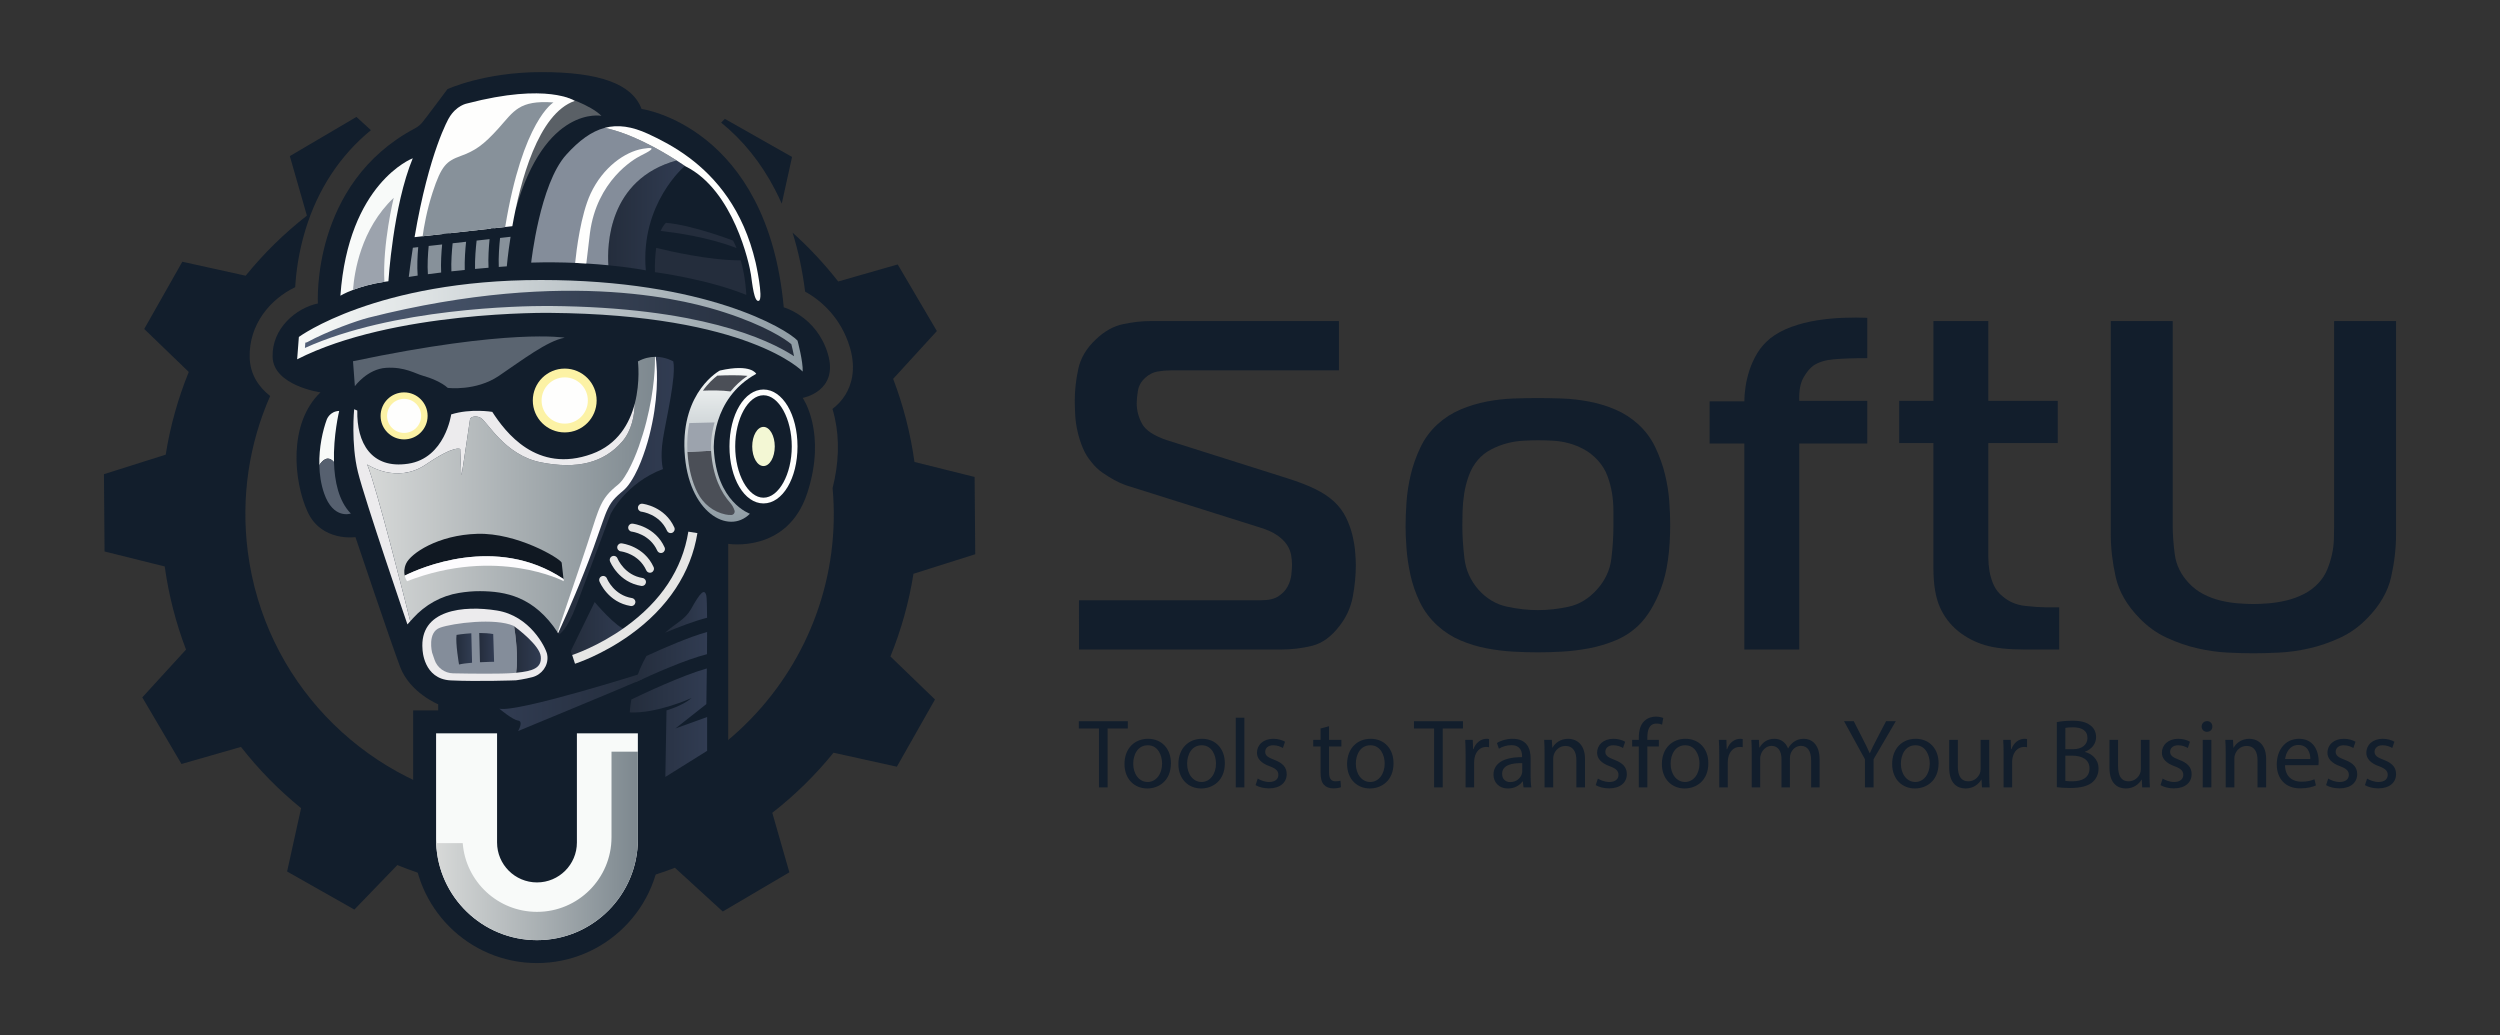 <?xml version="1.0" encoding="UTF-8"?> <svg xmlns="http://www.w3.org/2000/svg" xmlns:xlink="http://www.w3.org/1999/xlink" version="1.1" id="Слой_1" x="0px" y="0px" viewBox="0 0 3461.829 1433.45" style="enable-background:new 0 0 3461.829 1433.45;" xml:space="preserve"><rect x="0" y="0" width="3461.829" height="1433.45" fill="#333333" stroke="none"/> <style type="text/css"> .st0{fill:#121E2C;} .st1{fill:#ECEBED;} .st2{fill:#848D9A;} .st3{fill:url(#SVGID_1_);} .st4{fill:url(#SVGID_2_);} .st5{fill:url(#SVGID_3_);} .st6{fill:#5A6066;} .st7{fill:url(#SVGID_4_);} .st8{fill:url(#SVGID_5_);} .st9{fill:#F8FAF9;} .st10{fill:#9CA3AD;} .st11{fill:#87919A;} .st12{fill:#FEFEFD;} .st13{fill:url(#SVGID_6_);} .st14{fill:#242D3C;} .st15{fill:#5A6470;} .st16{fill:#FDFCFE;} .st17{fill:#101822;} .st18{fill:url(#SVGID_7_);} .st19{fill:url(#SVGID_8_);} .st20{fill:url(#SVGID_9_);} .st21{fill:#E6E6E5;} .st22{fill:url(#SVGID_10_);} .st23{fill:url(#SVGID_11_);} .st24{fill:url(#SVGID_12_);} .st25{fill:#56606F;} .st26{fill:url(#SVGID_13_);} .st27{fill:#4B4F57;} .st28{fill:#F3F7D4;} .st29{fill:#FCF2A5;} .st30{fill:url(#SVGID_14_);} .st31{fill:url(#SVGID_15_);} </style> <g> <g> <path class="st0" d="M1003.695,164.562l-5.066,5.24 c30.123,24.375,55.133,55.435,74.347,92.323 c3.366,6.463,6.542,13.1,9.544,19.929l14.276-64.74L1003.695,164.562z M1264.926,794.512l85.526-27.042l-0.873-107.027l-83.271-20.754 c-5.605-40.175-15.609-78.682-29.52-115.093l60.532-66.185l-54.244-92.243 l-82.398,23.628c-19.103-24.438-40.254-47.082-63.2-67.662 c7.924,25.343,13.736,52.624,17.388,81.683 c22.771,12.513,50.052,36.919,62.009,77.317 c9.162,30.965,1.636,52.751-6.272,65.582 c-5.065,8.21-11.385,14.593-17.88,19.547c1.159,3.811,2.255,7.924,3.239,12.354 c6.669,29.996,5.605,63.279-3.033,97.182 c10.973,121.906-33.283,236.952-112.807,319.334 c-45.574,47.241-102.755,83.732-167.766,104.629 c-17.848,5.748-36.268,10.306-55.212,13.593 c-0.667,8.083-1.524,16.657-2.636,25.28 c-2.938,22.612-6.955,40.349-12.275,54.212 c-13.926,36.284-37.158,41.699-49.75,41.699c-3.732,0-7.511-0.476-11.211-1.397 c-45.145-11.274-66.201-54.577-71.536-78.396l-0.588-2.684l-1.937-40.477 c-166.828-33.362-301.358-169.83-324.113-347.932 c-9.718-76.046,2.207-149.869,30.981-215.292 c-15.959-12.561-27.789-29.996-28.361-53.466 c-1.143-45.717,28.535-80.731,63.057-97.261 c1.08-19.119,4.478-47.717,14.18-79.508 c17.197-56.292,48.146-103.136,90.671-137.88l-20.072-18.357l-92.243,54.26 l23.644,82.414c-31.393,24.518-59.849,52.45-84.796,83.208l-87.702-19.357 l-52.767,93.101l61.691,59.532c-14.847,36.491-25.645,74.871-31.949,114.522 l-85.51,27.043l0.857,107.027l83.287,20.754 c5.605,40.175,15.609,78.682,29.52,115.094l-60.548,66.185l54.26,92.243 l82.398-23.644c24.518,31.409,52.449,59.849,83.224,84.796l-19.357,87.686 l93.101,52.767l59.548-61.66c36.459,14.815,74.839,25.613,114.49,31.918 l27.074,85.526l106.995-0.873l20.754-83.287 c40.19-5.574,78.698-15.609,115.093-29.504l66.201,60.548l92.243-54.26 l-23.644-82.414c31.393-24.518,59.849-52.449,84.796-83.208l87.702,19.357 l52.767-93.101l-61.691-59.548C1247.824,872.543,1258.638,834.162,1264.926,794.512z"></path> </g> <path class="st0" d="M743.579,1333.604c-94.546,0-171.464-76.917-171.464-171.463V983.73 h147.942v182.91c0,12.97,10.552,23.521,23.521,23.521s23.521-10.551,23.521-23.521 V983.73h147.943v178.412C915.044,1256.687,838.125,1333.604,743.579,1333.604z"></path> <path class="st0" d="M606.786,994.051v-18.791c0,0-39.169-16.012-52.667-51.674 s-61.929-179.834-61.929-179.834s-47.043,6.947-66.296-35.133 c-19.254-42.08-27.193-122.139,17.864-165.278c0,0-65.304-9.263-66.296-49.226 s33.148-67.752,62.723-73.905c0,0-9.925-166.535,134.974-242.755 c0,0,5.029-2.647,8.866-7.013c3.837-4.367,35.537-46.976,35.537-46.976 s50.873-23.621,130.27-23.621s125.447,15.879,138.547,51.012 c0,0,173.879,23.819,196.904,274.713c0,0,45.786,12.703,61.135,64.576 s-34.879,60.871-34.879,60.871s33.688,48.035,6.296,131.799 c-27.392,83.764-109.468,70.266-109.468,70.266v301.046l-33.446,91.571l-66.867,8.469 L897.047,999.08l-106.061,8.469l-3.44,58.754c0,0-0.41,145.561-38.58,136.033 s-48.227-54.519-48.227-54.519l-6.946-144.502L606.786,994.051z"></path> <path class="st1" d="M585.084,899.378c0,0,1.059,41.014,39.169,42.801 c38.11,1.786,90.248-0.132,90.248-0.132s11.702-1.454,22.755-4.403 c12.947-3.454,22.014-15.601,20.782-28.944c-0.095-1.025-0.246-2.024-0.464-2.977 c-2.183-9.528-23.621-52.997-69.472-60.341 C642.249,838.037,580.32,843.801,585.084,899.378z"></path> <path class="st2" d="M711.952,867.158c-0.465-0.342-0.738-0.538-0.738-0.538 c-25.716-11.314-84.05-3.771-101.914,2.58s-11.016,34.289-11.016,34.289 l3.414,10.082c3.742,11.053,14.002,18.572,25.669,18.805 c24.74,0.495,66.343,1.034,83.848-0.453c1.204-0.102,2.355-0.213,3.506-0.325 C717.956,910.138,713.746,878.741,711.952,867.158z"></path> <linearGradient id="SVGID_1_" gradientUnits="userSpaceOnUse" x1="711.952" y1="899.378" x2="748.965" y2="899.378"> <stop offset="0" style="stop-color:#242D3C"></stop> <stop offset="1" style="stop-color:#313C52"></stop> </linearGradient> <path class="st3" d="M748.839,909.097c-1.455-15.275-31.805-38.2-36.888-41.939 c1.795,11.583,6.005,42.98,2.768,64.441 C738.115,929.335,750.353,924.989,748.839,909.097z"></path> <linearGradient id="SVGID_2_" gradientUnits="userSpaceOnUse" x1="772.523" y1="686.326" x2="933.089" y2="686.326"> <stop offset="0" style="stop-color:#242D3C"></stop> <stop offset="1" style="stop-color:#313C52"></stop> </linearGradient> <path class="st4" d="M918.026,607.659c-4.24,26.725,0,41.81,0,41.81 c-51.878,19.579-72.521,62.326-72.521,62.326s-34.141,90.909-47.368,126.368 c-13.243,35.474-24.089,40.365-24.089,40.365 c-0.397-0.619-0.794-1.223-1.191-1.826c-0.111-0.175-0.222-0.333-0.333-0.508 c7.797-19.722,29.313-74.68,44.669-119.016 c19.055-55.038,17.991-62.183,42.08-81.779 c23.232-18.896,53.148-108.662,48.242-181.279h0.508 c14.276,0.127,24.295,6.352,24.295,6.352 C936.541,521.911,922.25,580.918,918.026,607.659z"></path> <linearGradient id="SVGID_3_" gradientUnits="userSpaceOnUse" x1="508.466" y1="685.159" x2="908.048" y2="685.159"> <stop offset="0" style="stop-color:#D7D9D8"></stop> <stop offset="1" style="stop-color:#7D888F"></stop> </linearGradient> <path class="st5" d="M859.272,675.401c-24.089,19.595-23.025,26.741-42.08,81.779 c-15.355,44.336-36.872,99.294-44.669,119.016 c-0.007,0-0.004,0-0.011,0.001 c-33.035-50.64-72.846-57.356-107.762-57.611 c-9.977-0.076-19.953,0.937-29.139,2.433 c-24.551,3.997-46.926,16.475-63.601,34.932l-3.902,4.319 c-7.066-28.218-46.654-185.375-59.643-217.15c0,0,40.492,27.789,81.382,0 c40.889-27.789,47.448-21.247,47.448-21.247s1.175,37.126,1.778,35.935 c0.603-1.191,11.91-78.206,11.91-78.206s4.954-5.748,14.291-1.191 c9.337,4.557,33.077,51.735,83.636,61.802 c50.544,10.052,87.336,0.524,112.743-28.853 c13.196-15.26,16.88-36.173,17.388-52.735 c7.829-30.377,4.303-58.15,4.303-58.15c8.432-4.653,16.546-6.256,23.66-6.352 h0.508C912.421,566.738,882.504,656.504,859.272,675.401z"></path> <path class="st6" d="M780.653,133.731c0,0,36.07,10.775,52.148,26.654 c0,0-77.964-15.269-119.048,130.541l-2.958-14.357l39.698-107.45 C750.494,169.119,756.294,140.159,780.653,133.731z"></path> <linearGradient id="SVGID_4_" gradientUnits="userSpaceOnUse" x1="411.47" y1="451.11" x2="1111.54" y2="451.11"> <stop offset="0" style="stop-color:#F8FAF9"></stop> <stop offset="1" style="stop-color:#8E9BA3"></stop> </linearGradient> <path class="st7" d="M411.47,497.557l2.382-30.965c0,0,106.921-78.867,335.054-78.867 s339.95,67.62,355.433,83.896c0,0,7.94,29.377,7.146,42.874 c0,0-74.039-78.946-349.979-81.249C761.505,433.246,544.062,430.07,411.47,497.557z"></path> <linearGradient id="SVGID_5_" gradientUnits="userSpaceOnUse" x1="422.234" y1="447.937" x2="1099.556" y2="447.937"> <stop offset="0" style="stop-color:#505E76"></stop> <stop offset="1" style="stop-color:#242D3C"></stop> </linearGradient> <path class="st8" d="M1095.809,476.656c-8.289-7.219-37.09-26.094-92.382-44.023 c-42.346-13.731-211.647-63.963-493.317,7.331 c-14.63,3.703-56.427,18.358-84.939,33.96 c-0.737,0.403-1.595,0.413-2.37,0.552l-0.566,7.356 c122.254-55.233,299.172-58.138,334.636-58.138c3.067,0,4.723,0.023,4.714,0.023 c206.241,1.723,301.501,45.788,337.971,69.533 C1098.323,486.95,1096.872,480.817,1095.809,476.656z"></path> <path class="st9" d="M571.57,219.155c-27.376,66.296-33.728,170.29-33.728,170.29 c-1.89,0.238-3.747,0.492-5.558,0.778c-18.531,2.763-33.172,7.225-43.446,11.163 c-11.449,4.383-17.483,8.114-17.483,8.114 C482.567,253.709,570.205,219.663,571.57,219.155z"></path> <path class="st10" d="M532.285,390.208v0.016c-18.531,2.763-33.172,7.225-43.446,11.163 c1.81-24.613,10.925-84.335,56.356-127.463 C545.195,273.923,529.49,337.98,532.285,390.208z"></path> <path class="st11" d="M579.113,342.22c-1.016,11.719-1.763,26.566-0.762,39.397 c-8.051,1.159-12.322,1.874-12.322,1.874c1.779-14.26,3.668-27.741,5.669-40.445 L579.113,342.22z"></path> <path class="st11" d="M612.237,338.504c-1.048,10.988-2.001,25.661-1.35,38.873 c-6.86,0.81-12.989,1.588-18.372,2.303 c-0.921-12.592,0.016-27.725,1.096-39.095L612.237,338.504z"></path> <path class="st11" d="M645.409,334.773c-1.096,10.337-2.255,25.201-1.874,39.031 c-6.526,0.651-12.688,1.302-18.468,1.937c-0.556-13.196,0.619-28.329,1.715-38.873 L645.409,334.773z"></path> <path class="st11" d="M677.93,331.136c-1.08,11.004-2.112,26.058-1.461,39.619 c-6.479,0.556-12.703,1.096-18.69,1.651 c-0.302-14.021,1.112-29.583,2.207-39.27L677.93,331.136z"></path> <path class="st11" d="M692.476,329.501l14.53-1.636 c-3.811,24.327-5.208,40.937-5.208,40.937c-3.779,0.27-7.479,0.54-11.116,0.826 C690.078,355.956,691.348,340.124,692.476,329.501z"></path> <path class="st12" d="M795.882,139.743c-50.766,17.531-75.49,111.473-86.431,173.482 l-9.893,1.112l-14.657,1.636l-5.066-0.762c-0.016,0.159-0.095,0.651-0.191,1.35 l-56.483,6.336l-8.908-1.334c-0.032,0.238-0.159,1.064-0.333,2.366l-28.694,3.223 l-11.147,1.255c20.151-118.603,47.527-164.843,47.527-164.843 c10.194-17.737,25.01-20.246,25.01-20.246 C758.963,113.939,795.882,139.743,795.882,139.743z"></path> <path class="st11" d="M766.378,141.855c0,0-42.557,24.581-66.82,172.481l-114.331,12.815 c1.747-12.703,5.748-35.967,13.879-60.897c12.179-37.316,19.325-43.144,38.904-50.29 c19.595-7.146,31.235-14.815,52.402-38.38 C711.594,154.034,718.47,138.425,766.378,141.855z"></path> <linearGradient id="SVGID_6_" gradientUnits="userSpaceOnUse" x1="842.082" y1="298.266" x2="949.474" y2="298.266"> <stop offset="0" style="stop-color:#242D3C"></stop> <stop offset="1" style="stop-color:#313C52"></stop> </linearGradient> <path class="st13" d="M842.438,367.302c32.188,3.173,51.837,7.058,51.837,7.058 c-7.998-92.497,54.048-144.502,54.048-144.502 c0.388,0.187,0.766,0.388,1.15,0.58c-3.1-2.119-7.37-4.971-12.545-8.265 C841.71,248.497,840.682,340.78,842.438,367.302z"></path> <path class="st2" d="M842.44,367.31c-9.21-0.905-19.436-1.763-30.536-2.445 c-4.986-0.302-10.147-0.588-15.467-0.826c-18.563-0.794-39.079-1.064-60.897-0.397 c0,0,11.909-108.774,48.432-149.266c18.15-20.119,35.22-32.489,53.307-37.316 c36.427,7.463,76.856,30.6,99.643,45.113 C841.71,248.5,840.678,340.775,842.44,367.31z"></path> <path class="st12" d="M1046.379,363.641c-17.243-73.786-55.244-117.802-92.111-145.323 c-20.531-15.326-40.711-25.539-56.757-32.923 c-22.568-10.385-41.92-13.227-60.231-8.339 c36.43,7.47,76.864,30.609,99.65,45.116c5.175,3.294,9.445,6.146,12.545,8.265 c66.582,33.176,88.381,136.061,90.354,149.679 c1.985,13.696,4.565,39.5,11.115,36.324 C1057.494,413.264,1046.379,363.641,1046.379,363.641z"></path> <path class="st14" d="M1019.94,343.522c-40-15.593-87.829-21.85-105.09-23.708 c3.748-8.638,7.4-11.227,7.4-11.227c36.522,2.922,92.894,24.613,92.894,24.613 C1016.907,336.551,1018.495,340.013,1019.94,343.522z"></path> <path class="st14" d="M1033.405,408.374c-54.784-22.231-126.495-31.505-126.495-31.505 c-0.27-13.672,0.477-24.708,1.763-33.601 c17.197,4.256,73.68,17.388,117.078,17.261 C1032.849,385.618,1033.405,408.374,1033.405,408.374z"></path> <path class="st15" d="M488.815,500.204l2.58,34.538c0,0,17.269-23.819,43.271-25.407 c26.002-1.588,40.492,8.138,50.814,10.917 c10.322,2.779,26.201,9.131,34.538,16.872c0,0,38.904,4.896,70.663-16.541 c31.759-21.437,67.223-48.697,91.306-52.931 C781.988,467.651,706.693,454.418,488.815,500.204z"></path> <path class="st16" d="M909.721,525.897c-0.079,8.225-0.508,17.515-1.604,27.582 c-1.048,10.083-2.62,20.977-4.986,32.362 c-2.287,11.401-5.256,23.343-9.194,35.459 c-4.002,12.1-8.527,24.549-15.038,36.57c-1.604,3.017-3.367,5.987-5.272,8.94 c-0.937,1.477-2.033,2.906-3.033,4.367l-1.699,2.128l-0.858,1.064l-1.016,1.112 c-0.667,0.714-1.398,1.524-2.033,2.144l-1.842,1.683l-3.922,3.319 c-1.239,1.048-2.366,2.144-3.573,3.208c-1.175,1.08-2.207,2.207-3.351,3.303 c-4.351,4.415-7.686,9.337-10.417,14.958c-2.731,5.605-4.938,11.735-7.13,17.88 c-4.24,12.322-8.591,24.708-12.846,36.475 c-4.256,11.878-8.702,23.184-12.91,33.902 c-4.192,10.734-8.384,20.802-12.259,30.076 c-3.843,9.289-7.511,17.753-10.782,25.232 c-3.239,7.495-6.209,13.974-8.622,19.309c-1.747,3.891-3.271,7.146-4.478,9.734 c-0.111-0.175-0.222-0.333-0.333-0.508c-0.127-0.19-0.238-0.365-0.365-0.54 c0.857-2.588,1.906-5.764,3.128-9.48c1.858-5.558,4.129-12.307,6.717-20.056 c2.62-7.717,5.574-16.435,8.797-25.947c3.239-9.496,6.733-19.786,10.433-30.663 c3.636-10.877,7.479-22.358,11.449-34.22c1.921-5.971,3.89-12.021,5.875-18.15 c1.953-6.161,3.906-12.386,6.066-18.674c2.175-6.288,4.383-12.703,7.432-19.119 c3.017-6.415,7.225-12.751,12.243-17.912c1.27-1.239,2.525-2.541,3.827-3.716 c1.302-1.143,2.604-2.35,3.922-3.462l3.763-3.128l1.858-1.667 c0.572-0.54,0.937-0.984,1.413-1.477l0.683-0.73l0.715-0.889l1.429-1.747 c0.889-1.286,1.842-2.461,2.683-3.795c1.731-2.604,3.366-5.304,4.891-8.098 c1.54-2.763,2.969-5.605,4.335-8.464c1.413-2.858,2.699-5.748,3.986-8.638 c2.509-5.796,4.78-11.655,6.86-17.467c4.065-11.655,7.59-23.12,10.385-34.156 c2.763-11.036,5.034-21.58,6.749-31.393c1.667-9.813,2.89-18.865,3.684-26.931 c0.778-8.067,1.239-15.133,1.381-20.977c0.095-2.922,0.127-5.526,0.127-7.797 c0.016-0.985,0.016-1.921,0.016-2.779h1.016 c0.095,0.842,0.191,1.731,0.302,2.7c0.143,1.143,0.27,2.366,0.429,3.668 c0.095,1.302,0.206,2.699,0.318,4.16 C909.531,510.525,909.864,517.687,909.721,525.897z"></path> <path class="st1" d="M589.848,643.118c40.889-27.789,47.44-21.239,47.44-21.239 s1.191,37.118,1.786,35.927c0.596-1.191,11.91-78.206,11.91-78.206 s4.962-5.756,14.291-1.191s33.082,51.74,83.631,61.797 c50.549,10.057,87.336,0.529,112.743-28.847 c13.203-15.266,16.892-36.168,17.398-52.735 c-7.035,27.338-23.246,56.774-59.479,69.938 c-76.486,27.789-119.889-30.435-137.886-58.224c0,0-29.708-5.028-56.901,3.507 c0,0-8.337,60.54-59.548,68.281c-51.211,7.741-71.457-29.178-70.465-73.64 l-4.367-1.786c0,0-4.565,47.408,5.227,86.924 c9.792,39.516,68.546,211.013,68.546,211.013l3.939-4.361 c-7.066-28.218-46.652-185.386-59.649-217.156 C508.466,643.118,548.958,670.907,589.848,643.118z"></path> <path class="st17" d="M780.32,801.769l-2.567-22.747 c-2.911-6.217-61.929-41.421-116.713-39.833s-92.365,27.259-98.717,41.286 c-2.991,6.605-2.86,12.368-1.897,16.639 C579.908,787.381,686.738,739.218,780.32,801.769z"></path> <path class="st16" d="M560.426,797.114c1.083,4.799,3.22,7.709,3.22,7.709 c124.653-48.3,217.018,0,217.018,0l-0.345-3.054 C686.738,739.218,579.908,787.381,560.426,797.114z"></path> <linearGradient id="SVGID_7_" gradientUnits="userSpaceOnUse" x1="631.854" y1="898.539" x2="653.667" y2="898.539"> <stop offset="0" style="stop-color:#242D3C"></stop> <stop offset="1" style="stop-color:#313C52"></stop> </linearGradient> <path class="st18" d="M652.652,876.92l1.016,40.793c-6.877,0.563-13.479,1.345-18.036,2.443 c0,0-5.133-29.84-3.431-40.999C632.2,879.158,641.067,877.634,652.652,876.92z"></path> <linearGradient id="SVGID_8_" gradientUnits="userSpaceOnUse" x1="663.619" y1="896.782" x2="684.194" y2="896.782"> <stop offset="0" style="stop-color:#242D3C"></stop> <stop offset="1" style="stop-color:#313C52"></stop> </linearGradient> <path class="st19" d="M684.194,916.396c0,0-8.922,0.082-19.56,0.631l-1.016-40.492 c6.506-0.014,13.245,0.357,19.367,1.428L684.194,916.396z"></path> <linearGradient id="SVGID_9_" gradientUnits="userSpaceOnUse" x1="790.324" y1="873.865" x2="868.332" y2="873.865"> <stop offset="0" style="stop-color:#242D3C"></stop> <stop offset="1" style="stop-color:#313C52"></stop> </linearGradient> <path class="st20" d="M794.294,914.059l-3.97-12.505l33.148-67.884 c0,0,28.781,34.838,44.859,39.452C868.332,873.122,813.746,911.28,794.294,914.059z"></path> <g> <path class="st21" d="M874.292,839.229c-0.292,0-0.586-0.023-0.882-0.071 c-31.332-5.004-42.826-32.804-43.301-33.986c-1.143-2.849,0.239-6.085,3.087-7.228 c2.847-1.144,6.074,0.234,7.222,3.07c0.391,0.955,9.759,23.175,34.744,27.167 c3.032,0.484,5.096,3.334,4.612,6.364 C879.339,837.28,876.977,839.229,874.292,839.229z"></path> </g> <g> <path class="st21" d="M888.925,811.439c-0.292,0-0.586-0.023-0.882-0.071 c-31.332-5.004-42.826-32.804-43.301-33.986c-1.143-2.849,0.239-6.085,3.087-7.228 c2.849-1.143,6.073,0.233,7.222,3.07c0.391,0.955,9.759,23.175,34.744,27.167 c3.032,0.484,5.096,3.334,4.612,6.364 C893.971,809.49,891.609,811.439,888.925,811.439z"></path> </g> <g> <path class="st21" d="M900.017,793.086c-2.115,0-4.137-1.214-5.066-3.267 c-10.435-23.058-34.348-26.237-35.361-26.361 c-3.039-0.372-5.215-3.134-4.854-6.175c0.363-3.039,3.1-5.218,6.149-4.865 c1.264,0.146,31.11,3.911,44.192,32.816c1.265,2.797,0.025,6.09-2.771,7.355 C901.562,792.927,900.783,793.086,900.017,793.086z"></path> </g> <g> <path class="st21" d="M915.21,765.786c-2.115,0-4.137-1.214-5.066-3.267 c-10.435-23.058-34.347-26.237-35.361-26.361 c-3.038-0.372-5.214-3.134-4.852-6.175c0.363-3.041,3.098-5.204,6.149-4.865 c1.264,0.146,31.109,3.911,44.191,32.816c1.265,2.798,0.025,6.09-2.771,7.355 C916.754,765.626,915.976,765.786,915.21,765.786z"></path> </g> <g> <path class="st21" d="M928.69,738.195c-2.115,0-4.137-1.214-5.066-3.267 c-10.435-23.058-34.348-26.237-35.361-26.361 c-3.039-0.372-5.215-3.134-4.854-6.175c0.363-3.039,3.1-5.206,6.149-4.865 c1.264,0.146,31.11,3.911,44.192,32.816c1.265,2.797,0.025,6.09-2.771,7.355 C930.235,738.036,929.456,738.195,928.69,738.195z"></path> </g> <linearGradient id="SVGID_10_" gradientUnits="userSpaceOnUse" x1="920.821" y1="848.011" x2="979.114" y2="848.011"> <stop offset="0" style="stop-color:#242D3C"></stop> <stop offset="1" style="stop-color:#313C52"></stop> </linearGradient> <path class="st22" d="M979.114,855.425c-16.61,4.144-38.11,12.291-58.293,20.77 c15.069-13.513,27.868-18.055,36.237-33.108 c12.307-22.12,18.658-29.266,21.04-17.96 C978.717,828.096,979.019,839.784,979.114,855.425z"></path> <linearGradient id="SVGID_11_" gradientUnits="userSpaceOnUse" x1="872.103" y1="1000.721" x2="979.161" y2="1000.721"> <stop offset="0" style="stop-color:#242D3C"></stop> <stop offset="1" style="stop-color:#313C52"></stop> </linearGradient> <path class="st23" d="M979.161,992.861v46.844l-57.832,36.125l1.588-92.1 c0,0,21.993-6.145,34.903-17.261c-1.397,0.635-48.178,21.802-85.717,20.04 c0,0,0.254-7.019,2.064-17.896c17.959-8.654,71.012-33.601,104.613-43.001 c-0.302,27.281-0.683,49.385-0.683,49.385l-42.874,33.744L979.161,992.861z"></path> <linearGradient id="SVGID_12_" gradientUnits="userSpaceOnUse" x1="691.475" y1="972.085" x2="890.496" y2="972.085"> <stop offset="0" style="stop-color:#313C52"></stop> <stop offset="1" style="stop-color:#242D3C"></stop> </linearGradient> <path class="st24" d="M691.475,981.348c0,0,17.997,15.35,25.936,16.409 c7.94,1.059,0,14.556,0,14.556s158.793-65.635,171.762-71.722l1.323-8.734 C890.496,931.857,716.882,986.906,691.475,981.348z"></path> <path class="st9" d="M462.478,639.952c-1.1-36.736,7.216-70.938,7.216-70.938 c-13.233,0.529-17.203,11.91-17.203,11.91 c-5.549,15.087-10.87,38.469-10.306,63.147 C446.605,637.248,454.086,629.984,462.478,639.952z"></path> <path class="st25" d="M462.478,639.952c-8.392-9.968-15.873-2.704-20.293,4.119 c0.297,12.984,2.222,26.327,6.601,39.01 c12.703,36.787,37.052,28.054,37.052,28.054 C468.879,693.856,463.266,666.255,462.478,639.952z"></path> <linearGradient id="SVGID_13_" gradientUnits="userSpaceOnUse" x1="997.415" y1="722.488" x2="997.415" y2="509.631"> <stop offset="0" style="stop-color:#8E9BA3"></stop> <stop offset="1" style="stop-color:#F8FAF9"></stop> </linearGradient> <path class="st26" d="M1038.439,711.399c0,0-46.447-15.879-50.02-90.115 c0,0-3.97-69.075,58.754-103.613c0,0-6.55-14.49-50.417-4.565 c0,0-53.328,28.384-48.829,112.28S1008.533,741.57,1038.439,711.399z"></path> <path class="st27" d="M1011.587,542.043c6.282-7.704,14.01-15.068,23.515-21.594 c-12.502-1.175-28.237-0.93-41.765-0.304 c-4.907,3.674-12.547,10.382-19.958,20.802 C984.754,540.463,999.266,540.39,1011.587,542.043z"></path> <path class="st27" d="M1012.941,713.116c3.078-0.252,5.102-3.33,4.154-6.269 c-0.005-0.017-0.011-0.034-0.017-0.052c-1.275-3.96-3.341-7.607-6.102-10.72 c-12.014-13.544-24.084-35.907-26.349-71.844l-32.697,1.533 c1.309,23.063,6.569,42.054,14.075,56.714c7.782,15.199,21.827,26.43,38.544,29.908 C1007.633,713.027,1010.485,713.316,1012.941,713.116z"></path> <path class="st10" d="M984.455,621.512c-0.019-0.336-0.758-16.178,5.07-36.552 c-10.487,0.238-24.441,0.572-35.055,0.882 c-2.286,11.428-3.376,24.471-2.58,39.331c0.011,0.2,0.029,0.392,0.041,0.591 l32.697-1.533C984.571,623.324,984.5,622.436,984.455,621.512z"></path> <g> <path class="st12" d="M1057.229,697.108c-26.415,0-47.108-34.643-47.108-78.868 c0-44.223,20.693-78.866,47.108-78.866c26.416,0,47.109,34.643,47.109,78.866 C1104.338,662.465,1083.646,697.108,1057.229,697.108z M1057.229,547.313 c-21.231,0-39.168,32.48-39.168,70.927c0,38.447,17.937,70.928,39.168,70.928 c21.232,0,39.17-32.481,39.17-70.928 C1096.399,579.793,1078.462,547.313,1057.229,547.313z"></path> </g> <ellipse class="st28" cx="1057.23" cy="618.24" rx="15.615" ry="27.11"></ellipse> <circle class="st29" cx="781.988" cy="554.591" r="44.198"></circle> <circle class="st12" cx="781.988" cy="554.591" r="32.023"></circle> <circle class="st29" cx="559.58" cy="575.895" r="32.553"></circle> <circle class="st12" cx="559.58" cy="575.895" r="23.586"></circle> <path class="st9" d="M883.282,1015.489v146.646c0,38.571-15.641,73.506-40.921,98.785 c-25.28,25.28-60.215,40.921-98.785,40.921 c-75.348,0-136.769-59.659-139.595-134.307c-0.08-1.794-0.111-3.589-0.111-5.399 v-146.646h84.43v151.155c0,15.26,6.193,29.075,16.197,39.079 c10.004,10.004,23.819,16.197,39.079,16.197c30.536,0,55.276-24.756,55.276-55.276 v-151.155H883.282z"></path> <linearGradient id="SVGID_14_" gradientUnits="userSpaceOnUse" x1="603.98" y1="1171.368" x2="883.282" y2="1171.368"> <stop offset="0" style="stop-color:#D7D9D8"></stop> <stop offset="1" style="stop-color:#7D888F"></stop> </linearGradient> <path class="st30" d="M883.282,1040.896v121.239c0,38.571-15.641,73.506-40.921,98.785 c-25.28,25.28-60.215,40.921-98.785,40.921 c-75.348,0-136.769-59.659-139.595-134.307h36.761 c2.048,26.614,14.18,50.401,32.6,67.535 c18.42,17.134,43.096,27.614,70.234,27.614c56.991,0,103.184-46.209,103.184-103.184 v-118.603H883.282z"></path> <path class="st12" d="M886.791,215.773c-9.131,4.557-60.342,34.458-69.869,106.852 l-5.018,42.239c-4.986-0.302-10.147-0.588-15.467-0.826 c1.699-17.007,7.67-66.503,21.469-96.07 c16.88-36.126,47.257-57.753,72.06-61.929 C914.771,201.863,895.922,211.2,886.791,215.773z"></path> <g> <path class="st21" d="M796.224,919.118l-3.86-12.102 c0.52-0.167,35.954-11.719,73.32-38.585 c49.73-35.755,79.163-80.245,87.482-132.231l12.545,2.007 c-8.769,54.79-40.905,103.467-92.935,140.771 C833.721,906.979,797.737,918.635,796.224,919.118z M794.294,913.067l-1.934-6.051 c0.002,0,0.002,0,0.004,0L794.294,913.067z"></path> </g> <linearGradient id="SVGID_15_" gradientUnits="userSpaceOnUse" x1="879.646" y1="910.01" x2="979.145" y2="910.01"> <stop offset="0" style="stop-color:#242D3C"></stop> <stop offset="1" style="stop-color:#313C52"></stop> </linearGradient> <path class="st31" d="M978.987,905.873c-29.313,7.336-73.712,27.058-99.341,39.031 c3.414-11.513,8.353-24.232,15.482-36.554 c24.152-11.116,59.404-26.423,84.018-33.235 C979.13,884.992,979.066,895.52,978.987,905.873z"></path> <g> <g> <path class="st0" d="M1494.109,831.21h252.099c10.396,0,18.405-1.838,24.04-5.524 c5.625-3.675,9.848-8.121,12.67-13.319c2.812-5.198,4.548-10.608,5.198-16.244 c0.65-5.624,0.975-10.396,0.975-14.294c0-4.325-0.437-8.873-1.299-13.645 c-0.873-4.761-2.822-9.421-5.848-13.969c-3.036-4.548-7.472-8.873-13.32-12.995 c-5.848-4.111-13.756-7.685-23.715-10.72l-179.328-56.527 c-1.736-0.426-4.66-1.402-8.772-2.925c-4.122-1.512-8.772-3.675-13.97-6.497 c-5.198-2.811-10.619-6.172-16.243-10.07 c-5.635-3.898-10.619-8.661-14.944-14.294 c-5.198-6.06-9.32-12.772-12.345-20.142 c-3.036-7.36-5.421-14.833-7.147-22.416c-1.736-7.574-2.822-15.045-3.248-22.416 c-0.437-7.361-0.65-14.294-0.65-20.792c0-13.857,1.624-28.366,4.872-43.533 c3.249-15.157,11.371-28.801,24.366-40.933 c11.696-11.26,24.253-18.294,37.685-21.116 c13.421-2.813,25.766-4.224,37.035-4.224h261.845v68.222h-232.606 c-6.071,0-12.244,0.549-18.518,1.625c-6.284,1.086-12.02,4.01-17.218,8.771 c-5.635,5.198-8.995,11.269-10.07,18.193c-1.086,6.933-1.624,12.569-1.624,16.894 c0,9.97,2.487,19.492,7.471,28.589c4.975,9.095,16.569,16.68,34.762,22.74 l166.333,52.63c15.157,4.772,28.04,9.746,38.659,14.943 c10.609,5.198,19.381,11.046,26.314,17.543 c6.924,6.497,12.345,13.756,16.244,21.767 c3.898,8.02,6.822,16.03,8.772,24.039c1.949,8.02,3.249,15.706,3.898,23.067 c0.65,7.369,0.975,13.643,0.975,18.841c0,14.294-1.411,28.913-4.223,43.857 c-2.822,14.944-8.995,28.488-18.518,40.609 c-11.268,14.732-23.827,23.828-37.685,27.289 c-13.868,3.472-28.375,5.198-43.533,5.198h-279.388V831.21z"></path> <path class="st0" d="M2129.552,551.173c10.396,0,21.654,0.223,33.787,0.65 c12.12,0.436,24.467,1.847,37.034,4.223 c12.558,2.387,24.691,6.071,36.386,11.046 c11.696,4.986,22.306,11.807,31.836,20.468 c9.962,9.095,17.867,19.817,23.717,32.162 c5.846,12.345,10.284,24.801,13.321,37.36 c3.024,12.569,4.975,24.912,5.846,37.034 c0.862,12.133,1.299,22.741,1.299,31.838c0,36.822-4.224,66.385-12.669,88.689 c-8.448,22.315-18.953,39.534-31.514,51.654 c-9.097,8.67-19.604,15.493-31.511,20.468 c-11.919,4.984-24.266,8.67-37.037,11.046 c-12.781,2.374-25.236,3.897-37.36,4.547 c-12.13,0.65-23.177,0.975-33.136,0.975c-10.396,0-21.663-0.326-33.787-0.975 c-12.13-0.65-24.477-2.173-37.034-4.547 c-12.567-2.376-24.691-6.062-36.386-11.046 c-11.696-4.975-22.315-11.798-31.836-20.468 c-10.396-9.521-18.519-20.355-24.365-32.486 c-5.849-12.122-10.182-24.579-12.995-37.36 c-2.822-12.772-4.661-25.117-5.524-37.036c-0.871-11.908-1.299-22.192-1.299-30.862 c0-9.523,0.428-20.569,1.299-33.137c0.862-12.558,2.813-25.227,5.849-38.01 c3.024-12.772,7.471-25.339,13.318-37.684 c5.849-12.345,13.746-23.067,23.717-32.162 c9.521-8.661,20.141-15.482,31.836-20.468 c11.695-4.975,23.819-8.659,36.386-11.046 c12.558-2.376,24.904-3.787,37.034-4.223 C2107.888,551.396,2119.156,551.173,2129.552,551.173z M2024.943,727.902 c0,14.294,0.974,29.462,2.925,45.481c1.948,16.031,8.333,30.326,19.167,42.884 c11.258,12.569,24.365,20.466,39.311,23.715 c14.943,3.249,29.34,4.874,43.206,4.874c14.295,0,28.691-1.625,43.209-4.874 c14.505-3.249,27.389-11.147,38.659-23.715 c11.258-12.558,17.867-26.64,19.815-42.234 c1.951-15.592,2.925-30.963,2.925-46.131c0-6.497,0-13.421,0-20.792 c0-7.797-0.648-15.806-1.948-24.041c-1.3-8.222-3.474-16.345-6.498-24.365 c-3.036-8.009-7.586-15.268-13.646-21.766 c-5.635-6.06-11.807-10.934-18.516-14.619 c-6.721-3.675-13.646-6.497-20.792-8.447 c-7.149-1.949-14.406-3.137-21.769-3.574 c-7.369-0.426-14.515-0.65-21.44-0.65c-6.069,0-12.893,0.223-20.466,0.65 c-7.583,0.437-15.054,1.625-22.417,3.574 c-7.369,1.949-14.617,4.772-21.766,8.447 c-7.146,3.685-13.317,8.558-18.516,14.619 c-5.198,6.071-9.32,13.218-12.347,21.442c-3.036,8.233-5.198,16.568-6.497,25.015 c-1.3,8.447-2.059,16.568-2.273,24.365 C2025.046,715.556,2024.943,722.277,2024.943,727.902z"></path> <path class="st0" d="M2415.434,899.433V614.197h-48.08v-58.476h48.08 c0-5.624,0.538-12.234,1.625-19.817c1.076-7.574,2.923-15.371,5.522-23.391 c2.599-8.011,6.173-15.806,10.722-23.391c4.548-7.574,10.497-14.395,17.867-20.466 c8.223-6.497,17.97-11.796,29.239-15.918 c11.258-4.112,23.065-7.147,35.411-9.096s24.577-3.137,36.71-3.574 c12.122-0.426,23.167-0.426,33.135,0v55.879c-19.491,0-35.085,0.547-46.78,1.624 c-11.696,1.087-21.015,4.01-27.939,8.771 c-4.771,3.472-9.32,8.996-13.645,16.569 c-4.334,7.583-6.283,18.305-5.846,32.162h94.211v59.126h-94.211v285.236H2415.434z"></path> <path class="st0" d="M2803.969,899.433c-23.391,0-41.908-2.05-55.553-6.172 c-13.645-4.112-25.888-10.498-36.71-19.168 c-11.269-9.096-19.817-20.355-25.664-33.785 c-5.848-13.421-8.772-31.188-8.772-53.28V613.547h-47.43V555.071h47.43V444.615 h76.021V555.071h96.161v58.476h-96.161v138.395c0,6.071,0,12.569,0,19.491 c0,6.497,0.538,12.995,1.624,19.492c1.076,6.497,3.025,12.894,5.848,19.168 c2.812,6.283,7.036,11.593,12.669,15.918 c8.661,7.371,18.945,11.695,30.864,12.995 c11.908,1.299,21.328,1.949,28.263,1.949h18.841v58.476H2803.969z"></path> <path class="st0" d="M3120.384,836.408c6.062,0,13.097-0.326,21.118-0.975 c8.009-0.65,16.13-1.949,24.365-3.898c8.223-1.949,16.244-4.872,24.041-8.771 c7.795-3.898,14.719-9.096,20.791-15.594c5.198-5.624,9.199-11.908,12.021-18.843 c2.811-6.924,4.975-13.857,6.497-20.792c1.512-6.922,2.376-13.857,2.599-20.79 c0.212-6.924,0.324-13.209,0.324-18.843V444.615h85.766V739.597 c0,19.492-2.273,39.309-6.822,59.451c-4.548,20.141-15.493,39.095-32.812,56.851 c-11.269,11.695-23.94,20.792-38.011,27.29 c-14.08,6.497-28.263,11.371-42.558,14.62 c-14.293,3.247-28.161,5.196-41.582,5.846 c-13.431,0.65-25.34,0.975-35.736,0.975s-22.313-0.326-35.735-0.975 c-13.432-0.65-27.29-2.599-41.584-5.846 c-14.294-3.249-28.487-8.123-42.558-14.62 c-14.081-6.498-26.751-15.594-38.01-27.29 c-17.329-17.756-28.263-36.71-32.812-56.851 c-4.548-20.142-6.822-39.959-6.822-59.451V444.615h85.765v283.287 c0,12.569,0.974,25.99,2.923,40.283c1.949,14.295,8.335,27.29,19.167,38.985 c6.062,6.497,12.883,11.695,20.468,15.594 c7.572,3.898,15.369,6.822,23.39,8.771c8.011,1.949,16.021,3.249,24.041,3.898 C3106.627,836.083,3113.886,836.408,3120.384,836.408z"></path> </g> <g> <path class="st0" d="M1521.761,1008.751h-27.873v-10.06h67.846v10.06h-28.008v81.578 h-11.965V1008.751z"></path> <path class="st0" d="M1621.424,1056.881c0,24.338-16.859,34.944-32.767,34.944 c-17.812,0-31.543-13.052-31.543-33.856c0-22.025,14.412-34.942,32.631-34.942 C1608.644,1023.027,1621.424,1036.76,1621.424,1056.881z M1569.214,1057.562 c0,14.411,8.294,25.288,19.987,25.288c11.421,0,19.987-10.741,19.987-25.561 c0-11.148-5.575-25.288-19.715-25.288 C1575.332,1032.001,1569.214,1045.053,1569.214,1057.562z"></path> <path class="st0" d="M1696.07,1056.881c0,24.338-16.859,34.944-32.767,34.944 c-17.812,0-31.543-13.052-31.543-33.856c0-22.025,14.412-34.942,32.631-34.942 C1683.29,1023.027,1696.07,1036.76,1696.07,1056.881z M1643.86,1057.562 c0,14.411,8.294,25.288,19.987,25.288c11.421,0,19.987-10.741,19.987-25.561 c0-11.148-5.575-25.288-19.715-25.288 C1649.979,1032.001,1643.86,1045.053,1643.86,1057.562z"></path> <path class="st0" d="M1711.165,993.794h11.965v96.535h-11.965V993.794z"></path> <path class="st0" d="M1741.623,1078.093c3.534,2.311,9.789,4.758,15.772,4.758 c8.702,0,12.78-4.351,12.78-9.789c0-5.71-3.399-8.837-12.236-12.1 c-11.829-4.215-17.403-10.742-17.403-18.627c0-10.606,8.565-19.308,22.705-19.308 c6.663,0,12.509,1.904,16.179,4.08l-2.99,8.702 c-2.584-1.632-7.343-3.807-13.461-3.807c-7.07,0-11.013,4.078-11.013,8.973 c0,5.439,3.943,7.887,12.509,11.15c11.421,4.351,17.267,10.061,17.267,19.85 c0,11.558-8.974,19.714-24.61,19.714c-7.206,0-13.867-1.767-18.491-4.486 L1741.623,1078.093z"></path> <path class="st0" d="M1840.334,1005.623v18.899h17.131v9.11h-17.131v35.486 c0,8.158,2.311,12.78,8.973,12.78c3.128,0,5.438-0.407,6.934-0.815 l0.544,8.974c-2.311,0.951-5.982,1.63-10.605,1.63 c-5.575,0-10.061-1.767-12.916-5.03c-3.399-3.534-4.623-9.381-4.623-17.131 v-35.894h-10.197v-9.11h10.197v-15.772L1840.334,1005.623z"></path> <path class="st0" d="M1929.663,1056.881c0,24.338-16.859,34.944-32.768,34.944 c-17.811,0-31.543-13.052-31.543-33.856c0-22.025,14.412-34.942,32.631-34.942 C1916.882,1023.027,1929.663,1036.76,1929.663,1056.881z M1877.453,1057.562 c0,14.411,8.293,25.288,19.986,25.288c11.421,0,19.986-10.741,19.986-25.561 c0-11.148-5.574-25.288-19.714-25.288S1877.453,1045.053,1877.453,1057.562z"></path> <path class="st0" d="M1985.82,1008.751h-27.872v-10.06h67.844v10.06h-28.008v81.578 h-11.965V1008.751z"></path> <path class="st0" d="M2029.467,1045.053c0-7.751-0.136-14.413-0.544-20.531h10.47 l0.407,12.917h0.544c2.992-8.839,10.198-14.413,18.22-14.413 c1.359,0,2.311,0.136,3.399,0.408v11.285c-1.223-0.273-2.448-0.408-4.078-0.408 c-8.43,0-14.413,6.391-16.044,15.363c-0.271,1.632-0.544,3.536-0.544,5.576 v35.078h-11.829V1045.053z"></path> <path class="st0" d="M2109.689,1090.329l-0.95-8.293h-0.408 c-3.671,5.166-10.741,9.789-20.123,9.789c-13.325,0-20.123-9.381-20.123-18.899 c0-15.907,14.14-24.609,39.566-24.473v-1.36c0-5.439-1.496-15.228-14.957-15.228 c-6.118,0-12.509,1.904-17.132,4.896l-2.718-7.887 c5.438-3.536,13.323-5.847,21.617-5.847c20.123,0,25.017,13.733,25.017,26.922 v24.609c0,5.711,0.273,11.285,1.088,15.772H2109.689z M2107.922,1056.745 c-13.052-0.271-27.872,2.04-27.872,14.821c0,7.75,5.166,11.419,11.285,11.419 c8.564,0,14.003-5.439,15.907-11.013c0.408-1.223,0.679-2.582,0.679-3.807 V1056.745z"></path> <path class="st0" d="M2138.788,1042.334c0-6.799-0.135-12.373-0.544-17.812h10.606 l0.679,10.877h0.271c3.263-6.254,10.877-12.373,21.754-12.373 c9.11,0,23.25,5.439,23.25,28.009v39.293h-11.965v-37.934 c0-10.604-3.943-19.443-15.228-19.443c-7.885,0-14.003,5.576-16.043,12.237 c-0.544,1.496-0.817,3.536-0.817,5.574v39.566h-11.965V1042.334z"></path> <path class="st0" d="M2212.618,1078.093c3.536,2.311,9.789,4.758,15.772,4.758 c8.702,0,12.781-4.351,12.781-9.789c0-5.71-3.4-8.837-12.238-12.1 c-11.829-4.215-17.403-10.742-17.403-18.627c0-10.606,8.566-19.308,22.706-19.308 c6.662,0,12.509,1.904,16.18,4.08l-2.992,8.702 c-2.582-1.632-7.341-3.807-13.459-3.807c-7.072,0-11.014,4.078-11.014,8.973 c0,5.439,3.942,7.887,12.509,11.15c11.421,4.351,17.268,10.061,17.268,19.85 c0,11.558-8.973,19.714-24.609,19.714c-7.206,0-13.869-1.767-18.491-4.486 L2212.618,1078.093z"></path> <path class="st0" d="M2269.317,1090.329v-56.696h-9.244v-9.11h9.244v-3.128 c0-9.245,2.04-17.674,7.614-22.977c4.488-4.351,10.47-6.118,16.044-6.118 c4.215,0,7.885,0.952,10.198,1.903l-1.631,9.245 c-1.769-0.815-4.215-1.494-7.614-1.494c-10.198,0-12.781,8.973-12.781,19.033v3.536 h15.909v9.11h-15.909v56.696H2269.317z"></path> <path class="st0" d="M2365.582,1056.881c0,24.338-16.859,34.944-32.767,34.944 c-17.812,0-31.543-13.052-31.543-33.856c0-22.025,14.411-34.942,32.631-34.942 C2352.801,1023.027,2365.582,1036.76,2365.582,1056.881z M2313.372,1057.562 c0,14.411,8.293,25.288,19.986,25.288c11.422,0,19.987-10.741,19.987-25.561 c0-11.148-5.574-25.288-19.714-25.288 C2319.49,1032.001,2313.372,1045.053,2313.372,1057.562z"></path> <path class="st0" d="M2380.677,1045.053c0-7.751-0.135-14.413-0.544-20.531h10.47 l0.407,12.917h0.544c2.992-8.839,10.198-14.413,18.22-14.413 c1.359,0,2.311,0.136,3.399,0.408v11.285c-1.223-0.273-2.448-0.408-4.078-0.408 c-8.43,0-14.413,6.391-16.044,15.363c-0.271,1.632-0.544,3.536-0.544,5.576 v35.078h-11.829V1045.053z"></path> <path class="st0" d="M2425.682,1042.334c0-6.799-0.136-12.373-0.544-17.812h10.47 l0.542,10.604h0.408c3.671-6.254,9.789-12.1,20.667-12.1 c8.974,0,15.772,5.439,18.628,13.188h0.271 c2.04-3.67,4.622-6.526,7.343-8.565c3.943-2.992,8.293-4.624,14.547-4.624 c8.702,0,21.619,5.711,21.619,28.553v38.749h-11.694v-37.253 c0-12.646-4.622-20.26-14.276-20.26c-6.797,0-12.1,5.032-14.14,10.877 c-0.544,1.632-0.952,3.807-0.952,5.982v40.653h-11.692v-39.429 c0-10.47-4.623-18.084-13.732-18.084c-7.479,0-12.917,5.982-14.821,11.965 c-0.679,1.769-0.95,3.807-0.95,5.847v39.701h-11.694V1042.334z"></path> <path class="st0" d="M2582.454,1090.329v-38.886l-28.96-52.752h13.461l12.917,25.288 c3.534,6.934,6.253,12.509,9.108,18.899h0.273 c2.583-5.982,5.711-11.965,9.245-18.899l13.188-25.288h13.461l-30.729,52.617 v39.022H2582.454z"></path> <path class="st0" d="M2684.431,1056.881c0,24.338-16.859,34.944-32.768,34.944 c-17.81,0-31.543-13.052-31.543-33.856c0-22.025,14.413-34.942,32.631-34.942 C2671.649,1023.027,2684.431,1036.76,2684.431,1056.881z M2632.221,1057.562 c0,14.411,8.293,25.288,19.987,25.288c11.419,0,19.985-10.741,19.985-25.561 c0-11.148-5.574-25.288-19.714-25.288 C2638.339,1032.001,2632.221,1045.053,2632.221,1057.562z"></path> <path class="st0" d="M2754.589,1072.382c0,6.799,0.137,12.78,0.545,17.947h-10.606 l-0.679-10.742h-0.273c-3.127,5.303-10.06,12.238-21.754,12.238 c-10.333,0-22.706-5.711-22.706-28.824v-38.478h11.965v36.438 c0,12.509,3.809,20.938,14.686,20.938c8.021,0,13.595-5.574,15.77-10.877 c0.681-1.767,1.088-3.943,1.088-6.118v-40.381h11.965V1072.382z"></path> <path class="st0" d="M2774.444,1045.053c0-7.751-0.135-14.413-0.544-20.531h10.469 l0.408,12.917h0.544c2.992-8.839,10.198-14.413,18.22-14.413 c1.359,0,2.311,0.136,3.399,0.408v11.285c-1.223-0.273-2.447-0.408-4.08-0.408 c-8.429,0-14.411,6.391-16.043,15.363c-0.273,1.632-0.544,3.536-0.544,5.576 v35.078h-11.829V1045.053z"></path> <path class="st0" d="M2848.136,999.914c5.166-1.088,13.325-1.904,21.618-1.904 c11.828,0,19.442,2.04,25.153,6.662c4.759,3.536,7.614,8.974,7.614,16.18 c0,8.837-5.847,16.588-15.5,20.123v0.273 c8.702,2.175,18.899,9.381,18.899,22.977c0,7.885-3.126,13.869-7.75,18.355 c-6.391,5.845-16.724,8.566-31.679,8.566c-8.158,0-14.413-0.545-18.355-1.088V999.914z M2859.966,1037.439h10.74c12.51,0,19.851-6.526,19.851-15.365 c0-10.74-8.158-14.955-20.123-14.955c-5.438,0-8.566,0.408-10.469,0.815V1037.439z M2859.966,1081.356c2.311,0.407,5.71,0.542,9.925,0.542 c12.237,0,23.521-4.486,23.521-17.81c0-12.509-10.741-17.676-23.657-17.676h-9.789 V1081.356z"></path> <path class="st0" d="M2976.49,1072.382c0,6.799,0.136,12.78,0.542,17.947h-10.604 l-0.679-10.742h-0.273c-3.126,5.303-10.061,12.238-21.754,12.238 c-10.333,0-22.705-5.711-22.705-28.824v-38.478h11.965v36.438 c0,12.509,3.805,20.938,14.682,20.938c8.022,0,13.598-5.574,15.773-10.877 c0.679-1.767,1.088-3.943,1.088-6.118v-40.381h11.965V1072.382z"></path> <path class="st0" d="M2994.71,1078.093c3.536,2.311,9.789,4.758,15.772,4.758 c8.702,0,12.781-4.351,12.781-9.789c0-5.71-3.399-8.837-12.238-12.1 c-11.828-4.215-17.403-10.742-17.403-18.627c0-10.606,8.566-19.308,22.706-19.308 c6.662,0,12.509,1.904,16.18,4.08l-2.992,8.702 c-2.584-1.632-7.341-3.807-13.461-3.807c-7.069,0-11.012,4.078-11.012,8.973 c0,5.439,3.944,7.887,12.509,11.15c11.421,4.351,17.268,10.061,17.268,19.85 c0,11.558-8.974,19.714-24.609,19.714c-7.207,0-13.869-1.767-18.491-4.486 L2994.71,1078.093z"></path> <path class="st0" d="M3063.511,1006.032c0.136,4.078-2.856,7.341-7.614,7.341 c-4.215,0-7.207-3.263-7.207-7.341c0-4.215,3.127-7.478,7.478-7.478 C3060.655,998.553,3063.511,1001.816,3063.511,1006.032z M3050.186,1090.329v-65.806 h11.965v65.806H3050.186z"></path> <path class="st0" d="M3082.002,1042.334c0-6.799-0.136-12.373-0.544-17.812h10.606 l0.679,10.877h0.271c3.263-6.254,10.877-12.373,21.754-12.373 c9.11,0,23.25,5.439,23.25,28.009v39.293h-11.965v-37.934 c0-10.604-3.943-19.443-15.228-19.443c-7.885,0-14.003,5.576-16.043,12.237 c-0.544,1.496-0.817,3.536-0.817,5.574v39.566h-11.965V1042.334z"></path> <path class="st0" d="M3164.127,1059.602c0.271,16.178,10.604,22.842,22.569,22.842 c8.566,0,13.732-1.496,18.218-3.4l2.04,8.566 c-4.215,1.903-11.421,4.078-21.89,4.078c-20.258,0-32.36-13.324-32.36-33.174 c0-19.851,11.694-35.488,30.864-35.488c21.483,0,27.193,18.899,27.193,31 c0,2.448-0.271,4.351-0.408,5.576H3164.127z M3199.205,1051.036 c0.136-7.614-3.127-19.443-16.587-19.443c-12.102,0-17.403,11.148-18.355,19.443 H3199.205z"></path> <path class="st0" d="M3223.953,1078.093c3.536,2.311,9.789,4.758,15.772,4.758 c8.702,0,12.781-4.351,12.781-9.789c0-5.71-3.4-8.837-12.238-12.1 c-11.829-4.215-17.403-10.742-17.403-18.627c0-10.606,8.566-19.308,22.706-19.308 c6.662,0,12.509,1.904,16.18,4.08l-2.992,8.702 c-2.582-1.632-7.341-3.807-13.459-3.807c-7.072,0-11.014,4.078-11.014,8.973 c0,5.439,3.943,7.887,12.509,11.15c11.421,4.351,17.268,10.061,17.268,19.85 c0,11.558-8.973,19.714-24.609,19.714c-7.206,0-13.869-1.767-18.491-4.486 L3223.953,1078.093z"></path> <path class="st0" d="M3277.795,1078.093c3.536,2.311,9.79,4.758,15.772,4.758 c8.702,0,12.781-4.351,12.781-9.789c0-5.71-3.4-8.837-12.238-12.1 c-11.829-4.215-17.403-10.742-17.403-18.627c0-10.606,8.566-19.308,22.706-19.308 c6.662,0,12.509,1.904,16.18,4.08l-2.992,8.702 c-2.582-1.632-7.341-3.807-13.459-3.807c-7.072,0-11.014,4.078-11.014,8.973 c0,5.439,3.943,7.887,12.509,11.15c11.421,4.351,17.268,10.061,17.268,19.85 c0,11.558-8.973,19.714-24.609,19.714c-7.206,0-13.869-1.767-18.491-4.486 L3277.795,1078.093z"></path> </g> </g> </g> </svg> 